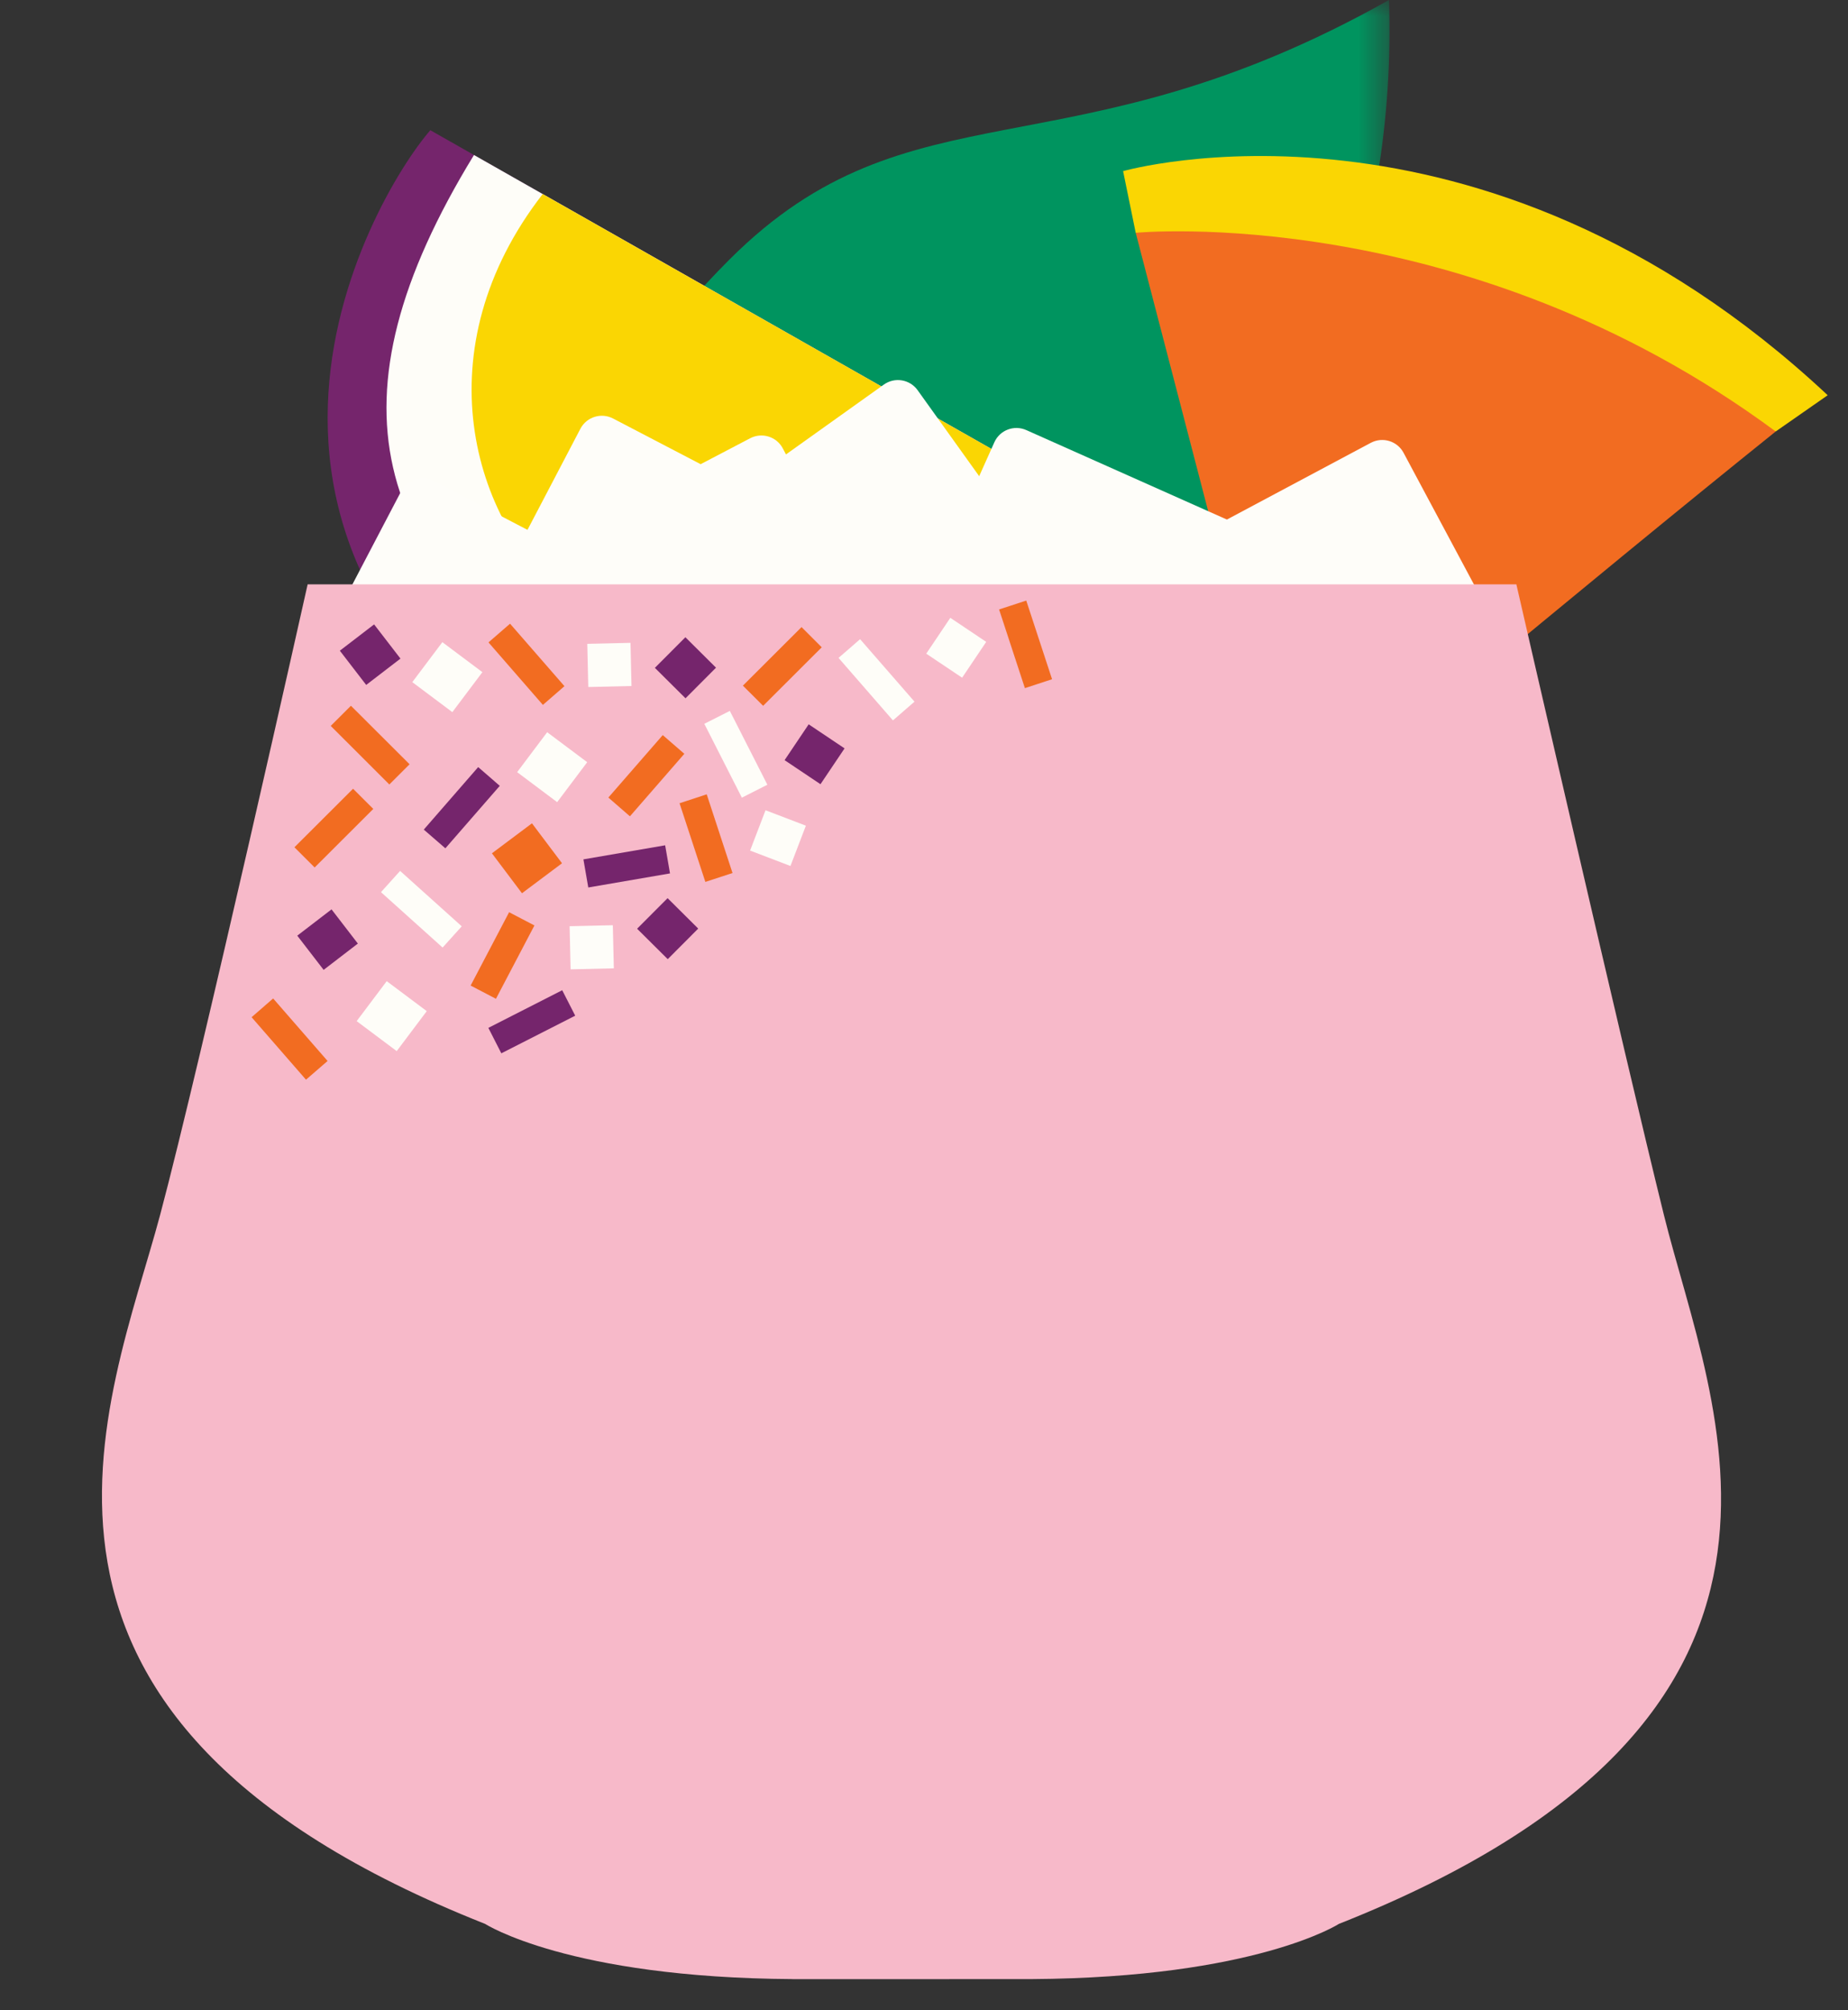<?xml version="1.0" encoding="UTF-8"?>
<svg width="57px" height="62px" viewBox="0 0 57 62" version="1.1" xmlns="http://www.w3.org/2000/svg" xmlns:xlink="http://www.w3.org/1999/xlink">
    <rect x="0" y="0" width="57" height="62" fill="#333333" stroke="none"/>
    <title>illustration/glass/blackcherryoldfashioned copy 12@2x</title>
    <defs>
        <polygon id="path-1" points="0 0 24.469 0 24.469 24.412 0 24.412"></polygon>
    </defs>
    <g id="Final-Full-Site-" stroke="none" stroke-width="1" fill="none" fill-rule="evenodd">
        <g id="Menu---desktop" transform="translate(-1092, -164)">
            <g id="Group-84" transform="translate(1095.145, 164)">
                <g id="Group-3" transform="translate(15.244, 0)">
                    <mask id="mask-2" fill="white">
                        <use xlink:href="#path-1"></use>
                    </mask>
                    <g id="Clip-2"></g>
                    <path d="M4.114,8.001 C3.133,8.981 2.31,9.949 1.621,10.918 C-3.881,18.656 5.766,28.287 13.517,22.794 C14.487,22.107 15.457,21.285 16.438,20.305 C22.034,14.718 24.704,7.318 24.453,-5.70828521e-05 C14.553,5.565 9.71,2.415 4.114,8.001" id="Fill-1" fill="#00945F" mask="url(#mask-2)"></path>
                </g>
                <path d="M35.092,18.195 C32.47,24.211 22.685,28.935 15.731,25.147 C1.661,17.483 8.299,6.127 10.128,4.016 L35.092,18.195 Z" id="Fill-4" fill="#75256C"></path>
                <path d="M14.949,21.835 C8.308,17.195 6.826,12.378 11.474,4.781 L34.262,17.724 C31.232,21.075 23.637,27.906 14.949,21.835" id="Fill-6" fill="#FEFDF8"></path>
                <path d="M13.594,5.985 L32.957,16.983 C30.077,19.782 22.046,24.84 14.415,18.569 C11.354,16.054 9.899,10.746 13.594,5.985" id="Fill-8" fill="#FAD603"></path>
                <path d="M31.885,7.18 L31.496,5.278 C31.496,5.278 42.479,2.131 53.229,12.19 L51.625,13.308 C51.625,13.308 37.557,10.243 31.885,7.18" id="Fill-10" fill="#FAD603"></path>
                <path d="M36.685,25.62 L31.885,7.18 C31.885,7.18 42.012,6.2 51.625,13.308 C45.96,17.854 36.685,25.62 36.685,25.62" id="Fill-12" fill="#F26C21"></path>
                <path d="M39.136,13.658 L32.219,17.345 C31.855,17.539 31.718,17.99 31.912,18.353 L35.605,25.259 C35.799,25.622 36.251,25.76 36.615,25.566 L43.532,21.879 C43.896,21.685 44.034,21.234 43.839,20.871 L40.146,13.964 C39.952,13.601 39.5,13.464 39.136,13.658" id="Fill-14" fill="#FEFDF9"></path>
                <path d="M35.67,16.458 L28.511,13.265 C28.134,13.097 27.693,13.265 27.525,13.641 L24.326,20.789 C24.158,21.165 24.327,21.605 24.703,21.773 L31.863,24.967 C32.239,25.134 32.68,24.966 32.849,24.59 L36.047,17.442 C36.215,17.067 36.047,16.626 35.67,16.458" id="Fill-16" fill="#FEFDF9"></path>
                <path d="M17.186,18.461 L10.236,14.835 C9.871,14.644 9.42,14.786 9.229,15.15 L5.597,22.089 C5.406,22.454 5.548,22.904 5.913,23.095 L12.863,26.72 C13.228,26.911 13.68,26.77 13.87,26.405 L17.502,19.466 C17.693,19.101 17.552,18.651 17.186,18.461" id="Fill-18" fill="#FEFDF9"></path>
                <path d="M22.715,16.533 L15.765,12.908 C15.399,12.717 14.948,12.859 14.757,13.223 L11.126,20.162 C10.935,20.527 11.076,20.977 11.442,21.168 L18.392,24.793 C18.757,24.984 19.208,24.843 19.399,24.478 L23.031,17.539 C23.221,17.174 23.08,16.724 22.715,16.533" id="Fill-20" fill="#FEFDF9"></path>
                <path d="M19.993,13.517 L13.048,17.153 C12.683,17.345 12.543,17.795 12.734,18.159 L16.377,25.092 C16.568,25.457 17.02,25.597 17.385,25.406 L24.329,21.769 C24.694,21.578 24.835,21.128 24.643,20.763 L21,13.83 C20.809,13.466 20.358,13.326 19.993,13.517" id="Fill-22" fill="#FEFDF9"></path>
                <path d="M24.117,11.861 L17.737,16.413 C17.401,16.653 17.324,17.118 17.564,17.453 L22.123,23.822 C22.363,24.157 22.829,24.234 23.165,23.995 L29.544,19.443 C29.88,19.204 29.957,18.738 29.718,18.403 L25.158,12.034 C24.918,11.699 24.452,11.622 24.117,11.861" id="Fill-24" fill="#FEFDF9"></path>
                <path d="M48.177,37.474 C46.976,32.626 43.626,18.023 43.626,18.023 L6.344,18.023 C6.344,18.023 3.042,32.794 1.793,37.474 C0.241,43.282 -4.322,52.949 11.819,59.338 C11.819,59.338 14.39,61 21.308,61.04 L21.308,61.042 L23.222,61.042 L28.682,61.04 C35.585,60.996 38.151,59.338 38.151,59.338 C54.292,52.949 49.657,43.453 48.177,37.474" id="Fill-26" fill="#F7B9C9"></path>
                <polygon id="Fill-28" fill="#F26C21" points="13.6 21.741 11.922 19.813 12.587 19.236 14.265 21.163"></polygon>
                <polygon id="Fill-30" fill="#FEFDF8" points="24.397 22.219 22.719 20.291 23.384 19.714 25.062 21.641"></polygon>
                <polygon id="Fill-32" fill="#F26C21" points="22.201 19.964 20.393 21.769 19.769 21.147 21.578 19.341"></polygon>
                <polygon id="Fill-34" fill="#FEFDF8" points="10.807 21.964 9.572 21.039 10.499 19.806 11.734 20.731"></polygon>
                <polygon id="Fill-36" fill="#FEFDF8" points="16.333 21.158 15 21.189 14.969 19.858 16.302 19.827"></polygon>
                <polygon id="Fill-38" fill="#75256C" points="18.94 20.593 17.999 21.537 17.054 20.598 17.995 19.654"></polygon>
                <polygon id="Fill-40" fill="#FEFDF8" points="26.531 20.902 25.424 20.161 26.167 19.055 27.274 19.797"></polygon>
                <polygon id="Fill-42" fill="#75256C" points="7.337 20.069 8.394 19.258 9.207 20.313 8.15 21.125"></polygon>
                <polygon id="Fill-44" fill="#F26C21" points="11.371 30.397 12.558 28.135 13.339 28.543 12.152 30.805"></polygon>
                <polygon id="Fill-46" fill="#F26C21" points="6.293 33.3 4.615 31.373 5.28 30.795 6.959 32.723"></polygon>
                <polygon id="Fill-48" fill="#FEFDF8" points="9.091 32.419 7.856 31.494 8.783 30.261 10.018 31.186"></polygon>
                <polygon id="Fill-50" fill="#FEFDF9" points="15.788 29.866 14.455 29.897 14.424 28.567 15.757 28.536"></polygon>
                <polygon id="Fill-52" fill="#75256C" points="18.391 28.64 17.451 29.583 16.506 28.644 17.446 27.701"></polygon>
                <polygon id="Fill-54" fill="#75256C" points="6.024 28.858 7.081 28.047 7.893 29.102 6.837 29.913"></polygon>
                <polygon id="Fill-56" fill="#FEFDF8" points="20.524 24.203 19.366 21.926 18.579 22.324 19.737 24.602"></polygon>
                <polygon id="Fill-58" fill="#F26C21" points="16.285 25.177 17.963 23.249 17.297 22.672 15.619 24.599"></polygon>
                <polygon id="Fill-60" fill="#75256C" points="10.592 26.164 12.27 24.237 11.604 23.659 9.926 25.587"></polygon>
                <polygon id="Fill-62" fill="#F26C21" points="7.056 22.389 8.864 24.195 9.488 23.572 7.679 21.767"></polygon>
                <polygon id="Fill-64" fill="#FEFDF8" points="14.04 24.74 12.806 23.815 13.732 22.583 14.967 23.508"></polygon>
                <polygon id="Fill-66" fill="#75256C" points="22.162 24.187 21.055 23.445 21.798 22.34 22.905 23.082"></polygon>
                <polygon id="Fill-68" fill="#F26C21" points="18.653 24.499 19.449 26.926 18.611 27.2 17.815 24.774"></polygon>
                <polygon id="Fill-70" fill="#F26C21" points="28.509 18.523 29.305 20.949 28.467 21.224 27.671 18.797"></polygon>
                <polygon id="Fill-72" fill="#75256C" points="17.521 26.938 15 27.372 14.85 26.505 17.371 26.071"></polygon>
                <polygon id="Fill-74" fill="#75256C" points="14.597 31.326 12.318 32.487 11.918 31.702 14.196 30.541"></polygon>
                <polygon id="Fill-76" fill="#FEFDF8" points="9.196 26.861 11.097 28.57 10.507 29.225 8.606 27.516"></polygon>
                <polygon id="Fill-78" fill="#F26C21" points="5.936 26.132 7.745 24.327 8.369 24.949 6.56 26.755"></polygon>
                <polygon id="Fill-80" fill="#F26C21" points="13.263 25.393 12.028 26.318 12.955 27.55 14.19 26.625"></polygon>
                <polygon id="Fill-82" fill="#FEFDF8" points="20.467 24.99 19.991 26.234 21.236 26.709 21.712 25.466"></polygon>
            </g>
        </g>
    </g>
</svg>